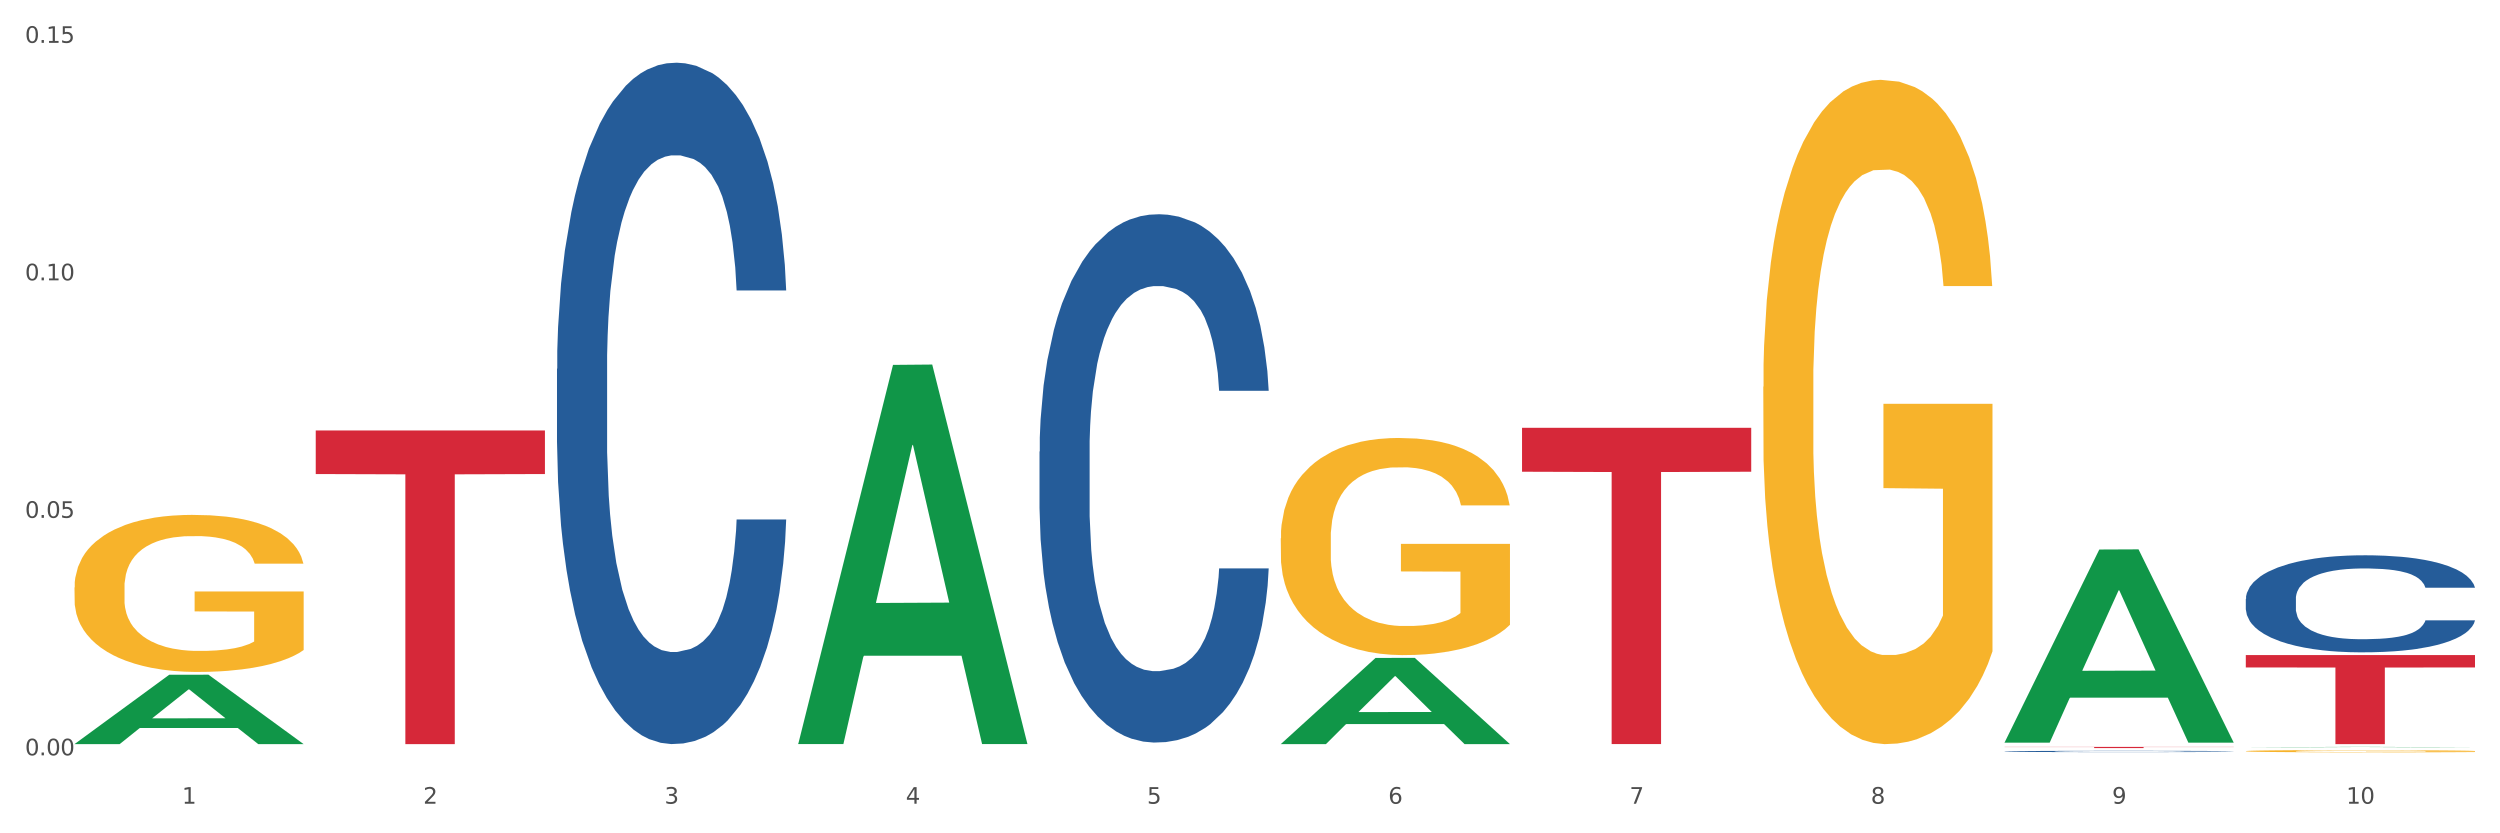 <?xml version="1.0" encoding="utf-8" standalone="no"?>
<!DOCTYPE svg PUBLIC "-//W3C//DTD SVG 1.1//EN"
  "http://www.w3.org/Graphics/SVG/1.1/DTD/svg11.dtd">
<svg xmlns:xlink="http://www.w3.org/1999/xlink" width="1080pt" height="360pt" viewBox="0 0 1080 360" xmlns="http://www.w3.org/2000/svg" version="1.1">
 <rect x="0" y="0" width="1080" height="360" fill="#333333" stroke="none"/>
 <defs>
  <style type="text/css">*{stroke-linejoin: round; stroke-linecap: butt}</style>
 </defs>
 <g id="figure_1">
  <g id="patch_1">
   <path d="M 0 360 
L 1080 360 
L 1080 0 
L 0 0 
z
" style="fill: #ffffff; stroke: #ffffff; stroke-linejoin: miter"/>
  </g>
  <g id="axes_1">
   <g id="matplotlib.axis_1">
    <g id="xtick_1">
     <g id="text_1">
      <!-- 1 -->
      <g style="fill: #4d4d4d" transform="translate(78.627 347.204) scale(0.096 -0.096)">
       <defs>
        <path id="DejaVuSans-31" d="M 794 531 
L 1825 531 
L 1825 4091 
L 703 3866 
L 703 4441 
L 1819 4666 
L 2450 4666 
L 2450 531 
L 3481 531 
L 3481 0 
L 794 0 
L 794 531 
z
" transform="scale(0.016)"/>
       </defs>
       <use xlink:href="#DejaVuSans-31"/>
      </g>
     </g>
    </g>
    <g id="xtick_2">
     <g id="text_2">
      <!-- 2 -->
      <g style="fill: #4d4d4d" transform="translate(182.851 347.204) scale(0.096 -0.096)">
       <defs>
        <path id="DejaVuSans-32" d="M 1228 531 
L 3431 531 
L 3431 0 
L 469 0 
L 469 531 
Q 828 903 1448 1529 
Q 2069 2156 2228 2338 
Q 2531 2678 2651 2914 
Q 2772 3150 2772 3378 
Q 2772 3750 2511 3984 
Q 2250 4219 1831 4219 
Q 1534 4219 1204 4116 
Q 875 4013 500 3803 
L 500 4441 
Q 881 4594 1212 4672 
Q 1544 4750 1819 4750 
Q 2544 4750 2975 4387 
Q 3406 4025 3406 3419 
Q 3406 3131 3298 2873 
Q 3191 2616 2906 2266 
Q 2828 2175 2409 1742 
Q 1991 1309 1228 531 
z
" transform="scale(0.016)"/>
       </defs>
       <use xlink:href="#DejaVuSans-32"/>
      </g>
     </g>
    </g>
    <g id="xtick_3">
     <g id="text_3">
      <!-- 3 -->
      <g style="fill: #4d4d4d" transform="translate(287.074 347.204) scale(0.096 -0.096)">
       <defs>
        <path id="DejaVuSans-33" d="M 2597 2516 
Q 3050 2419 3304 2112 
Q 3559 1806 3559 1356 
Q 3559 666 3084 287 
Q 2609 -91 1734 -91 
Q 1441 -91 1130 -33 
Q 819 25 488 141 
L 488 750 
Q 750 597 1062 519 
Q 1375 441 1716 441 
Q 2309 441 2620 675 
Q 2931 909 2931 1356 
Q 2931 1769 2642 2001 
Q 2353 2234 1838 2234 
L 1294 2234 
L 1294 2753 
L 1863 2753 
Q 2328 2753 2575 2939 
Q 2822 3125 2822 3475 
Q 2822 3834 2567 4026 
Q 2313 4219 1838 4219 
Q 1578 4219 1281 4162 
Q 984 4106 628 3988 
L 628 4550 
Q 988 4650 1302 4700 
Q 1616 4750 1894 4750 
Q 2613 4750 3031 4423 
Q 3450 4097 3450 3541 
Q 3450 3153 3228 2886 
Q 3006 2619 2597 2516 
z
" transform="scale(0.016)"/>
       </defs>
       <use xlink:href="#DejaVuSans-33"/>
      </g>
     </g>
    </g>
    <g id="xtick_4">
     <g id="text_4">
      <!-- 4 -->
      <g style="fill: #4d4d4d" transform="translate(391.298 347.204) scale(0.096 -0.096)">
       <defs>
        <path id="DejaVuSans-34" d="M 2419 4116 
L 825 1625 
L 2419 1625 
L 2419 4116 
z
M 2253 4666 
L 3047 4666 
L 3047 1625 
L 3713 1625 
L 3713 1100 
L 3047 1100 
L 3047 0 
L 2419 0 
L 2419 1100 
L 313 1100 
L 313 1709 
L 2253 4666 
z
" transform="scale(0.016)"/>
       </defs>
       <use xlink:href="#DejaVuSans-34"/>
      </g>
     </g>
    </g>
    <g id="xtick_5">
     <g id="text_5">
      <!-- 5 -->
      <g style="fill: #4d4d4d" transform="translate(495.522 347.204) scale(0.096 -0.096)">
       <defs>
        <path id="DejaVuSans-35" d="M 691 4666 
L 3169 4666 
L 3169 4134 
L 1269 4134 
L 1269 2991 
Q 1406 3038 1543 3061 
Q 1681 3084 1819 3084 
Q 2600 3084 3056 2656 
Q 3513 2228 3513 1497 
Q 3513 744 3044 326 
Q 2575 -91 1722 -91 
Q 1428 -91 1123 -41 
Q 819 9 494 109 
L 494 744 
Q 775 591 1075 516 
Q 1375 441 1709 441 
Q 2250 441 2565 725 
Q 2881 1009 2881 1497 
Q 2881 1984 2565 2268 
Q 2250 2553 1709 2553 
Q 1456 2553 1204 2497 
Q 953 2441 691 2322 
L 691 4666 
z
" transform="scale(0.016)"/>
       </defs>
       <use xlink:href="#DejaVuSans-35"/>
      </g>
     </g>
    </g>
    <g id="xtick_6">
     <g id="text_6">
      <!-- 6 -->
      <g style="fill: #4d4d4d" transform="translate(599.745 347.204) scale(0.096 -0.096)">
       <defs>
        <path id="DejaVuSans-36" d="M 2113 2584 
Q 1688 2584 1439 2293 
Q 1191 2003 1191 1497 
Q 1191 994 1439 701 
Q 1688 409 2113 409 
Q 2538 409 2786 701 
Q 3034 994 3034 1497 
Q 3034 2003 2786 2293 
Q 2538 2584 2113 2584 
z
M 3366 4563 
L 3366 3988 
Q 3128 4100 2886 4159 
Q 2644 4219 2406 4219 
Q 1781 4219 1451 3797 
Q 1122 3375 1075 2522 
Q 1259 2794 1537 2939 
Q 1816 3084 2150 3084 
Q 2853 3084 3261 2657 
Q 3669 2231 3669 1497 
Q 3669 778 3244 343 
Q 2819 -91 2113 -91 
Q 1303 -91 875 529 
Q 447 1150 447 2328 
Q 447 3434 972 4092 
Q 1497 4750 2381 4750 
Q 2619 4750 2861 4703 
Q 3103 4656 3366 4563 
z
" transform="scale(0.016)"/>
       </defs>
       <use xlink:href="#DejaVuSans-36"/>
      </g>
     </g>
    </g>
    <g id="xtick_7">
     <g id="text_7">
      <!-- 7 -->
      <g style="fill: #4d4d4d" transform="translate(703.969 347.204) scale(0.096 -0.096)">
       <defs>
        <path id="DejaVuSans-37" d="M 525 4666 
L 3525 4666 
L 3525 4397 
L 1831 0 
L 1172 0 
L 2766 4134 
L 525 4134 
L 525 4666 
z
" transform="scale(0.016)"/>
       </defs>
       <use xlink:href="#DejaVuSans-37"/>
      </g>
     </g>
    </g>
    <g id="xtick_8">
     <g id="text_8">
      <!-- 8 -->
      <g style="fill: #4d4d4d" transform="translate(808.193 347.204) scale(0.096 -0.096)">
       <defs>
        <path id="DejaVuSans-38" d="M 2034 2216 
Q 1584 2216 1326 1975 
Q 1069 1734 1069 1313 
Q 1069 891 1326 650 
Q 1584 409 2034 409 
Q 2484 409 2743 651 
Q 3003 894 3003 1313 
Q 3003 1734 2745 1975 
Q 2488 2216 2034 2216 
z
M 1403 2484 
Q 997 2584 770 2862 
Q 544 3141 544 3541 
Q 544 4100 942 4425 
Q 1341 4750 2034 4750 
Q 2731 4750 3128 4425 
Q 3525 4100 3525 3541 
Q 3525 3141 3298 2862 
Q 3072 2584 2669 2484 
Q 3125 2378 3379 2068 
Q 3634 1759 3634 1313 
Q 3634 634 3220 271 
Q 2806 -91 2034 -91 
Q 1263 -91 848 271 
Q 434 634 434 1313 
Q 434 1759 690 2068 
Q 947 2378 1403 2484 
z
M 1172 3481 
Q 1172 3119 1398 2916 
Q 1625 2713 2034 2713 
Q 2441 2713 2670 2916 
Q 2900 3119 2900 3481 
Q 2900 3844 2670 4047 
Q 2441 4250 2034 4250 
Q 1625 4250 1398 4047 
Q 1172 3844 1172 3481 
z
" transform="scale(0.016)"/>
       </defs>
       <use xlink:href="#DejaVuSans-38"/>
      </g>
     </g>
    </g>
    <g id="xtick_9">
     <g id="text_9">
      <!-- 9 -->
      <g style="fill: #4d4d4d" transform="translate(912.416 347.204) scale(0.096 -0.096)">
       <defs>
        <path id="DejaVuSans-39" d="M 703 97 
L 703 672 
Q 941 559 1184 500 
Q 1428 441 1663 441 
Q 2288 441 2617 861 
Q 2947 1281 2994 2138 
Q 2813 1869 2534 1725 
Q 2256 1581 1919 1581 
Q 1219 1581 811 2004 
Q 403 2428 403 3163 
Q 403 3881 828 4315 
Q 1253 4750 1959 4750 
Q 2769 4750 3195 4129 
Q 3622 3509 3622 2328 
Q 3622 1225 3098 567 
Q 2575 -91 1691 -91 
Q 1453 -91 1209 -44 
Q 966 3 703 97 
z
M 1959 2075 
Q 2384 2075 2632 2365 
Q 2881 2656 2881 3163 
Q 2881 3666 2632 3958 
Q 2384 4250 1959 4250 
Q 1534 4250 1286 3958 
Q 1038 3666 1038 3163 
Q 1038 2656 1286 2365 
Q 1534 2075 1959 2075 
z
" transform="scale(0.016)"/>
       </defs>
       <use xlink:href="#DejaVuSans-39"/>
      </g>
     </g>
    </g>
    <g id="xtick_10">
     <g id="text_10">
      <!-- 10 -->
      <g style="fill: #4d4d4d" transform="translate(1013.586 347.204) scale(0.096 -0.096)">
       <defs>
        <path id="DejaVuSans-30" d="M 2034 4250 
Q 1547 4250 1301 3770 
Q 1056 3291 1056 2328 
Q 1056 1369 1301 889 
Q 1547 409 2034 409 
Q 2525 409 2770 889 
Q 3016 1369 3016 2328 
Q 3016 3291 2770 3770 
Q 2525 4250 2034 4250 
z
M 2034 4750 
Q 2819 4750 3233 4129 
Q 3647 3509 3647 2328 
Q 3647 1150 3233 529 
Q 2819 -91 2034 -91 
Q 1250 -91 836 529 
Q 422 1150 422 2328 
Q 422 3509 836 4129 
Q 1250 4750 2034 4750 
z
" transform="scale(0.016)"/>
       </defs>
       <use xlink:href="#DejaVuSans-31"/>
       <use xlink:href="#DejaVuSans-30" transform="translate(63.623 0)"/>
      </g>
     </g>
    </g>
    <g id="xtick_11"/>
    <g id="xtick_12"/>
    <g id="xtick_13"/>
    <g id="xtick_14"/>
    <g id="xtick_15"/>
    <g id="xtick_16"/>
    <g id="xtick_17"/>
    <g id="xtick_18"/>
    <g id="xtick_19"/>
   </g>
   <g id="matplotlib.axis_2">
    <g id="ytick_1">
     <g id="text_11">
      <!-- 0.00 -->
      <g style="fill: #4d4d4d" transform="translate(10.8 326.307) scale(0.096 -0.096)">
       <defs>
        <path id="DejaVuSans-2e" d="M 684 794 
L 1344 794 
L 1344 0 
L 684 0 
L 684 794 
z
" transform="scale(0.016)"/>
       </defs>
       <use xlink:href="#DejaVuSans-30"/>
       <use xlink:href="#DejaVuSans-2e" transform="translate(63.623 0)"/>
       <use xlink:href="#DejaVuSans-30" transform="translate(95.41 0)"/>
       <use xlink:href="#DejaVuSans-30" transform="translate(159.033 0)"/>
      </g>
     </g>
    </g>
    <g id="ytick_2">
     <g id="text_12">
      <!-- 0.05 -->
      <g style="fill: #4d4d4d" transform="translate(10.8 223.707) scale(0.096 -0.096)">
       <use xlink:href="#DejaVuSans-30"/>
       <use xlink:href="#DejaVuSans-2e" transform="translate(63.623 0)"/>
       <use xlink:href="#DejaVuSans-30" transform="translate(95.41 0)"/>
       <use xlink:href="#DejaVuSans-35" transform="translate(159.033 0)"/>
      </g>
     </g>
    </g>
    <g id="ytick_3">
     <g id="text_13">
      <!-- 0.10 -->
      <g style="fill: #4d4d4d" transform="translate(10.8 121.106) scale(0.096 -0.096)">
       <use xlink:href="#DejaVuSans-30"/>
       <use xlink:href="#DejaVuSans-2e" transform="translate(63.623 0)"/>
       <use xlink:href="#DejaVuSans-31" transform="translate(95.41 0)"/>
       <use xlink:href="#DejaVuSans-30" transform="translate(159.033 0)"/>
      </g>
     </g>
    </g>
    <g id="ytick_4">
     <g id="text_14">
      <!-- 0.15 -->
      <g style="fill: #4d4d4d" transform="translate(10.8 18.506) scale(0.096 -0.096)">
       <use xlink:href="#DejaVuSans-30"/>
       <use xlink:href="#DejaVuSans-2e" transform="translate(63.623 0)"/>
       <use xlink:href="#DejaVuSans-31" transform="translate(95.41 0)"/>
       <use xlink:href="#DejaVuSans-35" transform="translate(159.033 0)"/>
      </g>
     </g>
    </g>
    <g id="ytick_5"/>
    <g id="ytick_6"/>
    <g id="ytick_7"/>
   </g>
   <g id="PolyCollection_1">
    <path d="M 32.175 321.421 
L 32.277 321.393 
L 73.107 291.495 
L 90.051 291.467 
L 131.187 321.477 
L 111.589 321.477 
L 102.709 314.489 
L 60.552 314.489 
L 60.246 314.602 
L 51.671 321.477 
L 32.175 321.477 
L 32.175 321.421 
L 65.86 310.319 
L 97.401 310.29 
L 81.783 297.864 
L 81.579 297.807 
L 81.375 297.892 
L 65.758 310.29 
L 65.86 310.319 
L 32.175 321.421 
z
" clip-path="url(#p65f00aad0f)" style="fill: #109648"/>
    <path d="M 553.293 232.55 
L 553.41 232.464 
L 553.41 229.38 
L 553.644 226.724 
L 554.813 220.299 
L 556.566 214.988 
L 557.852 212.161 
L 559.138 209.847 
L 560.658 207.534 
L 562.528 205.136 
L 565.918 201.623 
L 568.022 199.824 
L 570.594 197.939 
L 575.27 195.198 
L 578.66 193.656 
L 582.167 192.371 
L 587.895 190.829 
L 591.636 190.144 
L 595.61 189.629 
L 600.403 189.287 
L 604.027 189.201 
L 611.976 189.458 
L 618.756 190.229 
L 622.029 190.829 
L 626.237 191.857 
L 628.458 192.542 
L 632.082 193.913 
L 635.823 195.712 
L 638.395 197.254 
L 642.252 200.167 
L 645.175 203.08 
L 647.863 206.678 
L 649.266 209.162 
L 650.318 211.475 
L 651.253 214.131 
L 652.189 218.329 
L 631.147 218.329 
L 630.329 215.33 
L 629.043 212.503 
L 627.173 209.762 
L 625.536 208.048 
L 622.73 205.907 
L 620.159 204.536 
L 617.47 203.508 
L 614.197 202.651 
L 611.625 202.223 
L 608.001 201.88 
L 600.87 201.966 
L 596.078 202.651 
L 592.805 203.508 
L 590.7 204.279 
L 588.83 205.136 
L 586.726 206.335 
L 584.271 208.134 
L 582.518 209.762 
L 580.764 211.818 
L 579.361 213.874 
L 578.075 216.273 
L 577.023 218.843 
L 576.205 221.499 
L 575.504 224.754 
L 574.919 230.151 
L 574.919 241.888 
L 575.153 244.544 
L 575.737 248.056 
L 576.439 250.712 
L 577.608 253.882 
L 578.66 256.023 
L 580.647 259.107 
L 582.868 261.678 
L 584.622 263.305 
L 586.375 264.676 
L 589.415 266.561 
L 592.805 268.103 
L 595.727 269.045 
L 599.702 269.902 
L 602.39 270.244 
L 604.728 270.416 
L 610.456 270.416 
L 614.548 270.159 
L 619.107 269.559 
L 622.613 268.788 
L 625.536 267.846 
L 628.809 266.304 
L 630.913 264.847 
L 630.913 246.942 
L 605.196 246.857 
L 605.196 234.949 
L 652.306 234.949 
L 652.306 269.902 
L 650.318 271.701 
L 648.097 273.329 
L 645.759 274.785 
L 642.252 276.584 
L 638.044 278.297 
L 634.303 279.497 
L 630.329 280.525 
L 625.653 281.467 
L 619.574 282.324 
L 615.833 282.667 
L 611.158 282.924 
L 605.663 283.009 
L 600.87 282.838 
L 596.195 282.41 
L 591.285 281.639 
L 586.492 280.525 
L 582.868 279.411 
L 579.244 278.04 
L 575.387 276.241 
L 572.347 274.528 
L 570.009 272.986 
L 567.438 271.015 
L 564.632 268.445 
L 562.528 266.132 
L 560.658 263.734 
L 558.67 260.649 
L 557.268 257.994 
L 555.865 254.653 
L 555.047 252.168 
L 554.111 248.313 
L 553.41 242.916 
L 553.293 232.55 
z
" clip-path="url(#p65f00aad0f)" style="fill: #f7b32b"/>
    <path d="M 761.74 167.099 
L 761.857 166.837 
L 761.857 157.402 
L 762.091 149.277 
L 763.26 129.621 
L 765.013 113.371 
L 766.299 104.722 
L 767.585 97.646 
L 769.105 90.57 
L 770.975 83.231 
L 774.365 72.486 
L 776.469 66.982 
L 779.041 61.216 
L 783.717 52.83 
L 787.107 48.112 
L 790.614 44.181 
L 796.342 39.463 
L 800.083 37.367 
L 804.057 35.794 
L 808.85 34.746 
L 812.474 34.484 
L 820.423 35.27 
L 827.203 37.629 
L 830.476 39.463 
L 834.685 42.608 
L 836.906 44.705 
L 840.529 48.898 
L 844.27 54.402 
L 846.842 59.12 
L 850.7 68.031 
L 853.622 76.941 
L 856.311 87.949 
L 857.713 95.55 
L 858.766 102.626 
L 859.701 110.75 
L 860.636 123.593 
L 839.594 123.593 
L 838.776 114.42 
L 837.49 105.771 
L 835.62 97.384 
L 833.983 92.142 
L 831.178 85.59 
L 828.606 81.397 
L 825.917 78.252 
L 822.644 75.631 
L 820.072 74.321 
L 816.448 73.272 
L 809.318 73.534 
L 804.525 75.631 
L 801.252 78.252 
L 799.148 80.611 
L 797.277 83.231 
L 795.173 86.901 
L 792.718 92.404 
L 790.965 97.384 
L 789.211 103.674 
L 787.809 109.964 
L 786.523 117.303 
L 785.471 125.165 
L 784.652 133.29 
L 783.951 143.249 
L 783.366 159.76 
L 783.366 195.666 
L 783.6 203.791 
L 784.185 214.536 
L 784.886 222.661 
L 786.055 232.358 
L 787.107 238.91 
L 789.094 248.345 
L 791.315 256.208 
L 793.069 261.187 
L 794.822 265.381 
L 797.862 271.147 
L 801.252 275.864 
L 804.174 278.747 
L 808.149 281.368 
L 810.837 282.416 
L 813.175 282.94 
L 818.903 282.94 
L 822.995 282.154 
L 827.554 280.32 
L 831.061 277.961 
L 833.983 275.078 
L 837.256 270.36 
L 839.36 265.905 
L 839.36 211.129 
L 813.643 210.867 
L 813.643 174.437 
L 860.753 174.437 
L 860.753 281.368 
L 858.766 286.872 
L 856.544 291.851 
L 854.206 296.307 
L 850.7 301.811 
L 846.491 307.052 
L 842.751 310.722 
L 838.776 313.867 
L 834.1 316.749 
L 828.021 319.37 
L 824.281 320.419 
L 819.605 321.205 
L 814.111 321.467 
L 809.318 320.943 
L 804.642 319.632 
L 799.732 317.274 
L 794.939 313.867 
L 791.315 310.459 
L 787.692 306.266 
L 783.834 300.762 
L 780.795 295.521 
L 778.457 290.803 
L 775.885 284.775 
L 773.079 276.913 
L 770.975 269.836 
L 769.105 262.498 
L 767.118 253.063 
L 765.715 244.938 
L 764.312 234.717 
L 763.494 227.116 
L 762.559 215.322 
L 761.857 198.811 
L 761.74 167.099 
z
" clip-path="url(#p65f00aad0f)" style="fill: #f7b32b"/>
    <path d="M 970.188 324.482 
L 970.304 324.481 
L 970.304 324.449 
L 970.538 324.421 
L 971.707 324.354 
L 973.461 324.298 
L 974.747 324.268 
L 976.032 324.244 
L 977.552 324.219 
L 979.422 324.194 
L 982.813 324.157 
L 984.917 324.138 
L 987.488 324.119 
L 992.164 324.09 
L 995.554 324.074 
L 999.061 324.06 
L 1004.789 324.044 
L 1008.53 324.037 
L 1012.505 324.031 
L 1017.297 324.028 
L 1020.921 324.027 
L 1028.87 324.029 
L 1035.65 324.038 
L 1038.923 324.044 
L 1043.132 324.055 
L 1045.353 324.062 
L 1048.977 324.076 
L 1052.717 324.095 
L 1055.289 324.111 
L 1059.147 324.142 
L 1062.069 324.173 
L 1064.758 324.21 
L 1066.161 324.237 
L 1067.213 324.261 
L 1068.148 324.289 
L 1069.083 324.333 
L 1048.041 324.333 
L 1047.223 324.301 
L 1045.937 324.272 
L 1044.067 324.243 
L 1042.43 324.225 
L 1039.625 324.202 
L 1037.053 324.188 
L 1034.364 324.177 
L 1031.091 324.168 
L 1028.52 324.164 
L 1024.896 324.16 
L 1017.765 324.161 
L 1012.972 324.168 
L 1009.699 324.177 
L 1007.595 324.185 
L 1005.724 324.194 
L 1003.62 324.207 
L 1001.165 324.226 
L 999.412 324.243 
L 997.659 324.264 
L 996.256 324.286 
L 994.97 324.311 
L 993.918 324.338 
L 993.1 324.366 
L 992.398 324.4 
L 991.814 324.457 
L 991.814 324.58 
L 992.047 324.608 
L 992.632 324.645 
L 993.333 324.673 
L 994.502 324.707 
L 995.554 324.729 
L 997.542 324.761 
L 999.763 324.788 
L 1001.516 324.806 
L 1003.27 324.82 
L 1006.309 324.84 
L 1009.699 324.856 
L 1012.621 324.866 
L 1016.596 324.875 
L 1019.285 324.878 
L 1021.623 324.88 
L 1027.351 324.88 
L 1031.442 324.878 
L 1036.001 324.871 
L 1039.508 324.863 
L 1042.43 324.853 
L 1045.704 324.837 
L 1047.808 324.822 
L 1047.808 324.634 
L 1022.09 324.633 
L 1022.09 324.508 
L 1069.2 324.508 
L 1069.2 324.875 
L 1067.213 324.894 
L 1064.992 324.911 
L 1062.654 324.926 
L 1059.147 324.945 
L 1054.938 324.963 
L 1051.198 324.976 
L 1047.223 324.987 
L 1042.547 324.996 
L 1036.469 325.005 
L 1032.728 325.009 
L 1028.052 325.012 
L 1022.558 325.013 
L 1017.765 325.011 
L 1013.089 325.006 
L 1008.179 324.998 
L 1003.387 324.987 
L 999.763 324.975 
L 996.139 324.96 
L 992.281 324.942 
L 989.242 324.923 
L 986.904 324.907 
L 984.332 324.887 
L 981.527 324.86 
L 979.422 324.835 
L 977.552 324.81 
L 975.565 324.778 
L 974.162 324.75 
L 972.759 324.715 
L 971.941 324.688 
L 971.006 324.648 
L 970.304 324.591 
L 970.188 324.482 
z
" clip-path="url(#p65f00aad0f)" style="fill: #f7b32b"/>
    <path d="M 970.188 258.721 
L 970.305 258.683 
L 970.305 257.611 
L 970.656 256.156 
L 971.943 253.475 
L 973.582 251.446 
L 976.39 249.072 
L 977.912 248.076 
L 979.902 246.966 
L 983.998 245.166 
L 988.679 243.635 
L 991.956 242.792 
L 994.414 242.256 
L 999.915 241.299 
L 1003.075 240.878 
L 1006.352 240.533 
L 1009.161 240.304 
L 1013.842 240.036 
L 1017.587 239.921 
L 1021.917 239.882 
L 1025.546 239.921 
L 1030.344 240.074 
L 1037.366 240.533 
L 1040.058 240.801 
L 1043.686 241.261 
L 1047.431 241.873 
L 1050.474 242.486 
L 1053.985 243.367 
L 1057.613 244.515 
L 1061.125 245.97 
L 1063.582 247.311 
L 1065.572 248.727 
L 1067.327 250.45 
L 1068.615 252.327 
L 1069.2 253.896 
L 1047.782 253.896 
L 1047.197 252.48 
L 1046.027 250.948 
L 1044.857 249.914 
L 1043.569 249.072 
L 1041.58 248.115 
L 1039.824 247.502 
L 1036.898 246.775 
L 1034.206 246.315 
L 1031.983 246.047 
L 1029.291 245.817 
L 1023.556 245.588 
L 1019.46 245.588 
L 1016.885 245.664 
L 1013.725 245.856 
L 1011.033 246.124 
L 1007.873 246.583 
L 1005.415 247.081 
L 1002.958 247.732 
L 1001.553 248.191 
L 999.447 249.034 
L 998.042 249.723 
L 996.17 250.91 
L 995.116 251.752 
L 993.244 253.935 
L 992.424 255.543 
L 992.073 256.653 
L 991.839 257.879 
L 991.839 263.852 
L 992.541 266.532 
L 993.127 267.681 
L 994.063 268.983 
L 995.818 270.667 
L 998.393 272.314 
L 1001.085 273.501 
L 1003.309 274.228 
L 1005.415 274.764 
L 1007.522 275.186 
L 1010.097 275.568 
L 1012.203 275.798 
L 1015.363 276.028 
L 1019.109 276.143 
L 1022.035 276.143 
L 1028.003 275.951 
L 1030.695 275.76 
L 1033.27 275.492 
L 1036.079 275.071 
L 1038.303 274.611 
L 1039.59 274.267 
L 1041.697 273.539 
L 1043.335 272.773 
L 1044.739 271.893 
L 1045.676 271.127 
L 1046.729 269.978 
L 1047.548 268.676 
L 1047.782 267.987 
L 1069.2 267.987 
L 1068.732 269.365 
L 1067.913 270.706 
L 1066.274 272.505 
L 1064.987 273.539 
L 1062.997 274.803 
L 1060.89 275.875 
L 1057.965 277.062 
L 1055.273 277.942 
L 1052.464 278.708 
L 1049.421 279.397 
L 1043.92 280.355 
L 1041.931 280.623 
L 1037.717 281.082 
L 1034.44 281.35 
L 1029.642 281.618 
L 1024.726 281.771 
L 1019.577 281.81 
L 1015.012 281.733 
L 1009.98 281.503 
L 1006.82 281.274 
L 1003.309 280.929 
L 999.212 280.393 
L 995.35 279.742 
L 991.722 278.976 
L 988.328 278.096 
L 985.168 277.1 
L 981.072 275.454 
L 978.029 273.845 
L 975.805 272.352 
L 974.284 271.089 
L 972.762 269.48 
L 971.943 268.37 
L 970.656 265.69 
L 970.188 263.201 
L 970.188 258.721 
z
" clip-path="url(#p65f00aad0f)" style="fill: #255c99"/>
    <path d="M 865.964 324.609 
L 866.081 324.608 
L 866.081 324.594 
L 866.432 324.574 
L 867.719 324.537 
L 869.358 324.51 
L 872.167 324.478 
L 873.688 324.464 
L 875.678 324.449 
L 879.774 324.425 
L 884.456 324.404 
L 887.733 324.393 
L 890.19 324.385 
L 895.691 324.372 
L 898.851 324.367 
L 902.128 324.362 
L 904.937 324.359 
L 909.618 324.355 
L 913.364 324.354 
L 917.694 324.353 
L 921.322 324.354 
L 926.12 324.356 
L 933.143 324.362 
L 935.834 324.366 
L 939.463 324.372 
L 943.208 324.38 
L 946.251 324.388 
L 949.762 324.4 
L 953.39 324.416 
L 956.901 324.436 
L 959.359 324.454 
L 961.348 324.473 
L 963.104 324.496 
L 964.391 324.522 
L 964.976 324.543 
L 943.559 324.543 
L 942.974 324.524 
L 941.803 324.503 
L 940.633 324.489 
L 939.346 324.478 
L 937.356 324.465 
L 935.6 324.456 
L 932.674 324.447 
L 929.983 324.44 
L 927.759 324.437 
L 925.067 324.434 
L 919.332 324.43 
L 915.236 324.43 
L 912.661 324.432 
L 909.501 324.434 
L 906.81 324.438 
L 903.65 324.444 
L 901.192 324.451 
L 898.734 324.46 
L 897.33 324.466 
L 895.223 324.477 
L 893.819 324.487 
L 891.946 324.503 
L 890.893 324.514 
L 889.02 324.544 
L 888.201 324.565 
L 887.85 324.581 
L 887.616 324.597 
L 887.616 324.678 
L 888.318 324.714 
L 888.903 324.73 
L 889.839 324.748 
L 891.595 324.771 
L 894.17 324.793 
L 896.861 324.809 
L 899.085 324.819 
L 901.192 324.826 
L 903.298 324.832 
L 905.873 324.837 
L 907.98 324.84 
L 911.14 324.843 
L 914.885 324.845 
L 917.811 324.845 
L 923.78 324.842 
L 926.472 324.84 
L 929.046 324.836 
L 931.855 324.83 
L 934.079 324.824 
L 935.366 324.819 
L 937.473 324.81 
L 939.111 324.799 
L 940.516 324.787 
L 941.452 324.777 
L 942.505 324.761 
L 943.325 324.744 
L 943.559 324.734 
L 964.976 324.734 
L 964.508 324.753 
L 963.689 324.771 
L 962.05 324.796 
L 960.763 324.81 
L 958.773 324.827 
L 956.667 324.841 
L 953.741 324.857 
L 951.049 324.869 
L 948.24 324.88 
L 945.197 324.889 
L 939.697 324.902 
L 937.707 324.906 
L 933.494 324.912 
L 930.217 324.915 
L 925.418 324.919 
L 920.503 324.921 
L 915.353 324.922 
L 910.789 324.921 
L 905.756 324.918 
L 902.596 324.914 
L 899.085 324.91 
L 894.989 324.902 
L 891.127 324.894 
L 887.499 324.883 
L 884.105 324.871 
L 880.945 324.858 
L 876.848 324.835 
L 873.805 324.814 
L 871.582 324.793 
L 870.06 324.776 
L 868.539 324.754 
L 867.719 324.739 
L 866.432 324.703 
L 865.964 324.669 
L 865.964 324.609 
z
" clip-path="url(#p65f00aad0f)" style="fill: #255c99"/>
    <path d="M 449.069 195.101 
L 449.187 194.893 
L 449.187 189.056 
L 449.538 181.136 
L 450.825 166.545 
L 452.464 155.497 
L 455.272 142.574 
L 456.794 137.155 
L 458.783 131.11 
L 462.88 121.313 
L 467.561 112.976 
L 470.838 108.39 
L 473.296 105.472 
L 478.797 100.261 
L 481.957 97.968 
L 485.234 96.092 
L 488.042 94.841 
L 492.724 93.382 
L 496.469 92.757 
L 500.799 92.548 
L 504.427 92.757 
L 509.226 93.591 
L 516.248 96.092 
L 518.94 97.551 
L 522.568 100.052 
L 526.313 103.387 
L 529.356 106.722 
L 532.867 111.516 
L 536.495 117.77 
L 540.006 125.69 
L 542.464 132.986 
L 544.454 140.698 
L 546.209 150.078 
L 547.497 160.292 
L 548.082 168.838 
L 526.664 168.838 
L 526.079 161.125 
L 524.909 152.788 
L 523.738 147.16 
L 522.451 142.574 
L 520.461 137.363 
L 518.706 134.028 
L 515.78 130.068 
L 513.088 127.566 
L 510.864 126.107 
L 508.173 124.857 
L 502.438 123.606 
L 498.342 123.606 
L 495.767 124.023 
L 492.607 125.065 
L 489.915 126.524 
L 486.755 129.025 
L 484.297 131.735 
L 481.84 135.279 
L 480.435 137.78 
L 478.328 142.366 
L 476.924 146.118 
L 475.051 152.579 
L 473.998 157.165 
L 472.126 169.046 
L 471.306 177.801 
L 470.955 183.845 
L 470.721 190.515 
L 470.721 223.032 
L 471.423 237.623 
L 472.009 243.876 
L 472.945 250.963 
L 474.7 260.134 
L 477.275 269.097 
L 479.967 275.559 
L 482.191 279.519 
L 484.297 282.438 
L 486.404 284.73 
L 488.979 286.815 
L 491.085 288.065 
L 494.245 289.316 
L 497.991 289.941 
L 500.916 289.941 
L 506.885 288.899 
L 509.577 287.857 
L 512.152 286.398 
L 514.961 284.105 
L 517.184 281.604 
L 518.472 279.728 
L 520.578 275.767 
L 522.217 271.599 
L 523.621 266.805 
L 524.558 262.636 
L 525.611 256.383 
L 526.43 249.296 
L 526.664 245.544 
L 548.082 245.544 
L 547.614 253.047 
L 546.795 260.343 
L 545.156 270.14 
L 543.869 275.767 
L 541.879 282.646 
L 539.772 288.482 
L 536.846 294.944 
L 534.155 299.738 
L 531.346 303.907 
L 528.303 307.659 
L 522.802 312.87 
L 520.813 314.329 
L 516.599 316.83 
L 513.322 318.289 
L 508.524 319.748 
L 503.608 320.582 
L 498.459 320.791 
L 493.894 320.374 
L 488.862 319.123 
L 485.702 317.872 
L 482.191 315.996 
L 478.094 313.078 
L 474.232 309.535 
L 470.604 305.366 
L 467.21 300.572 
L 464.05 295.152 
L 459.954 286.19 
L 456.911 277.435 
L 454.687 269.306 
L 453.166 262.427 
L 451.644 253.673 
L 450.825 247.628 
L 449.538 233.037 
L 449.069 219.489 
L 449.069 195.101 
z
" clip-path="url(#p65f00aad0f)" style="fill: #255c99"/>
    <path d="M 240.622 159.345 
L 240.739 159.076 
L 240.739 151.549 
L 241.09 141.334 
L 242.378 122.516 
L 244.016 108.269 
L 246.825 91.602 
L 248.347 84.613 
L 250.336 76.817 
L 254.432 64.182 
L 259.114 53.43 
L 262.391 47.516 
L 264.849 43.752 
L 270.349 37.032 
L 273.509 34.075 
L 276.786 31.655 
L 279.595 30.042 
L 284.277 28.161 
L 288.022 27.354 
L 292.352 27.085 
L 295.98 27.354 
L 300.779 28.429 
L 307.801 31.655 
L 310.493 33.537 
L 314.121 36.763 
L 317.866 41.064 
L 320.909 45.365 
L 324.42 51.548 
L 328.048 59.613 
L 331.559 69.828 
L 334.017 79.236 
L 336.007 89.183 
L 337.762 101.28 
L 339.049 114.452 
L 339.635 125.473 
L 318.217 125.473 
L 317.632 115.527 
L 316.462 104.774 
L 315.291 97.516 
L 314.004 91.602 
L 312.014 84.882 
L 310.259 80.581 
L 307.333 75.473 
L 304.641 72.247 
L 302.417 70.365 
L 299.725 68.752 
L 293.991 67.14 
L 289.894 67.14 
L 287.32 67.677 
L 284.16 69.021 
L 281.468 70.903 
L 278.308 74.129 
L 275.85 77.623 
L 273.392 82.193 
L 271.988 85.419 
L 269.881 91.333 
L 268.477 96.172 
L 266.604 104.505 
L 265.551 110.42 
L 263.678 125.742 
L 262.859 137.033 
L 262.508 144.828 
L 262.274 153.431 
L 262.274 195.367 
L 262.976 214.184 
L 263.561 222.249 
L 264.498 231.388 
L 266.253 243.217 
L 268.828 254.776 
L 271.52 263.109 
L 273.743 268.217 
L 275.85 271.98 
L 277.957 274.937 
L 280.532 277.625 
L 282.638 279.238 
L 285.798 280.851 
L 289.543 281.658 
L 292.469 281.658 
L 298.438 280.314 
L 301.13 278.97 
L 303.705 277.088 
L 306.513 274.131 
L 308.737 270.905 
L 310.025 268.486 
L 312.131 263.378 
L 313.77 258.002 
L 315.174 251.819 
L 316.11 246.442 
L 317.164 238.378 
L 317.983 229.238 
L 318.217 224.399 
L 339.635 224.399 
L 339.167 234.077 
L 338.347 243.485 
L 336.709 256.12 
L 335.421 263.378 
L 333.432 272.249 
L 331.325 279.776 
L 328.399 288.109 
L 325.707 294.292 
L 322.899 299.669 
L 319.856 304.507 
L 314.355 311.228 
L 312.365 313.11 
L 308.152 316.336 
L 304.875 318.217 
L 300.077 320.099 
L 295.161 321.174 
L 290.011 321.443 
L 285.447 320.905 
L 280.414 319.293 
L 277.254 317.68 
L 273.743 315.26 
L 269.647 311.497 
L 265.785 306.927 
L 262.157 301.55 
L 258.763 295.368 
L 255.603 288.378 
L 251.507 276.819 
L 248.464 265.529 
L 246.24 255.045 
L 244.718 246.174 
L 243.197 234.883 
L 242.378 227.087 
L 241.09 208.27 
L 240.622 190.797 
L 240.622 159.345 
z
" clip-path="url(#p65f00aad0f)" style="fill: #255c99"/>
    <path d="M 136.399 185.95 
L 235.411 185.95 
L 235.411 204.784 
L 196.463 204.911 
L 196.463 321.477 
L 175.112 321.477 
L 175.112 204.911 
L 136.399 204.784 
L 136.399 186.077 
L 136.399 185.95 
z
" clip-path="url(#p65f00aad0f)" style="fill: #d62839"/>
    <path d="M 657.517 184.802 
L 756.529 184.802 
L 756.529 203.788 
L 717.581 203.916 
L 717.581 321.427 
L 696.23 321.427 
L 696.23 203.916 
L 657.517 203.788 
L 657.517 184.93 
L 657.517 184.802 
z
" clip-path="url(#p65f00aad0f)" style="fill: #d62839"/>
    <path d="M 865.964 322.66 
L 964.976 322.66 
L 964.976 322.731 
L 926.028 322.731 
L 926.028 323.171 
L 904.677 323.171 
L 904.677 322.731 
L 865.964 322.731 
L 865.964 322.66 
L 865.964 322.66 
z
" clip-path="url(#p65f00aad0f)" style="fill: #d62839"/>
    <path d="M 32.175 253.785 
L 32.292 253.723 
L 32.292 251.492 
L 32.526 249.571 
L 33.695 244.924 
L 35.448 241.082 
L 36.734 239.037 
L 38.02 237.364 
L 39.54 235.69 
L 41.41 233.955 
L 44.8 231.415 
L 46.904 230.113 
L 49.476 228.75 
L 54.152 226.767 
L 57.542 225.652 
L 61.049 224.722 
L 66.777 223.607 
L 70.517 223.111 
L 74.492 222.739 
L 79.285 222.491 
L 82.909 222.429 
L 90.858 222.615 
L 97.638 223.173 
L 100.911 223.607 
L 105.119 224.35 
L 107.34 224.846 
L 110.964 225.837 
L 114.705 227.139 
L 117.277 228.254 
L 121.134 230.361 
L 124.057 232.468 
L 126.745 235.071 
L 128.148 236.868 
L 129.2 238.541 
L 130.135 240.462 
L 131.071 243.498 
L 110.029 243.498 
L 109.211 241.33 
L 107.925 239.285 
L 106.054 237.302 
L 104.418 236.062 
L 101.612 234.513 
L 99.041 233.522 
L 96.352 232.778 
L 93.079 232.158 
L 90.507 231.848 
L 86.883 231.6 
L 79.752 231.662 
L 74.96 232.158 
L 71.686 232.778 
L 69.582 233.336 
L 67.712 233.955 
L 65.608 234.823 
L 63.153 236.124 
L 61.399 237.302 
L 59.646 238.789 
L 58.243 240.276 
L 56.957 242.011 
L 55.905 243.87 
L 55.087 245.791 
L 54.386 248.146 
L 53.801 252.05 
L 53.801 260.54 
L 54.035 262.461 
L 54.619 265.002 
L 55.321 266.923 
L 56.49 269.215 
L 57.542 270.765 
L 59.529 272.996 
L 61.75 274.855 
L 63.504 276.032 
L 65.257 277.023 
L 68.296 278.387 
L 71.686 279.502 
L 74.609 280.184 
L 78.583 280.804 
L 81.272 281.051 
L 83.61 281.175 
L 89.338 281.175 
L 93.429 280.989 
L 97.988 280.556 
L 101.495 279.998 
L 104.418 279.316 
L 107.691 278.201 
L 109.795 277.147 
L 109.795 264.196 
L 84.078 264.134 
L 84.078 255.52 
L 131.187 255.52 
L 131.187 280.804 
L 129.2 282.105 
L 126.979 283.282 
L 124.641 284.336 
L 121.134 285.637 
L 116.926 286.876 
L 113.185 287.744 
L 109.211 288.488 
L 104.535 289.169 
L 98.456 289.789 
L 94.715 290.037 
L 90.039 290.223 
L 84.545 290.285 
L 79.752 290.161 
L 75.076 289.851 
L 70.167 289.293 
L 65.374 288.488 
L 61.75 287.682 
L 58.126 286.691 
L 54.269 285.389 
L 51.229 284.15 
L 48.891 283.034 
L 46.32 281.609 
L 43.514 279.75 
L 41.41 278.077 
L 39.54 276.342 
L 37.552 274.111 
L 36.15 272.19 
L 34.747 269.773 
L 33.928 267.976 
L 32.993 265.187 
L 32.292 261.283 
L 32.175 253.785 
z
" clip-path="url(#p65f00aad0f)" style="fill: #f7b32b"/>
    <path d="M 970.188 282.992 
L 1069.2 282.992 
L 1069.2 288.34 
L 1030.252 288.376 
L 1030.252 321.477 
L 1008.901 321.477 
L 1008.901 288.376 
L 970.188 288.34 
L 970.188 283.028 
L 970.188 282.992 
z
" clip-path="url(#p65f00aad0f)" style="fill: #d62839"/>
    <path d="M 344.846 321.143 
L 344.948 320.989 
L 385.778 157.635 
L 402.722 157.481 
L 443.858 321.451 
L 424.26 321.451 
L 415.379 283.268 
L 373.223 283.268 
L 372.916 283.884 
L 364.342 321.451 
L 344.846 321.451 
L 344.846 321.143 
L 378.53 260.482 
L 410.072 260.328 
L 394.454 192.43 
L 394.25 192.122 
L 394.046 192.584 
L 378.428 260.328 
L 378.53 260.482 
L 344.846 321.143 
z
" clip-path="url(#p65f00aad0f)" style="fill: #109648"/>
    <path d="M 970.188 322.844 
L 970.29 322.844 
L 1011.12 322.66 
L 1028.064 322.66 
L 1069.2 322.844 
L 1049.602 322.844 
L 1040.721 322.801 
L 998.564 322.801 
L 998.258 322.802 
L 989.684 322.844 
L 970.188 322.844 
L 970.188 322.844 
L 1003.872 322.776 
L 1035.413 322.776 
L 1019.796 322.699 
L 1019.592 322.699 
L 1019.388 322.699 
L 1003.77 322.776 
L 1003.872 322.776 
L 970.188 322.844 
z
" clip-path="url(#p65f00aad0f)" style="fill: #109648"/>
    <path d="M 865.964 320.674 
L 866.066 320.595 
L 906.896 237.393 
L 923.84 237.315 
L 964.976 320.831 
L 945.378 320.831 
L 936.498 301.383 
L 894.341 301.383 
L 894.034 301.697 
L 885.46 320.831 
L 865.964 320.831 
L 865.964 320.674 
L 899.649 289.777 
L 931.19 289.699 
L 915.572 255.116 
L 915.368 254.959 
L 915.164 255.194 
L 899.547 289.699 
L 899.649 289.777 
L 865.964 320.674 
z
" clip-path="url(#p65f00aad0f)" style="fill: #109648"/>
    <path d="M 553.293 321.407 
L 553.395 321.372 
L 594.225 284.227 
L 611.169 284.192 
L 652.306 321.477 
L 632.707 321.477 
L 623.827 312.795 
L 581.67 312.795 
L 581.364 312.935 
L 572.789 321.477 
L 553.293 321.477 
L 553.293 321.407 
L 586.978 307.613 
L 618.519 307.578 
L 602.901 292.139 
L 602.697 292.069 
L 602.493 292.174 
L 586.876 307.578 
L 586.978 307.613 
L 553.293 321.407 
z
" clip-path="url(#p65f00aad0f)" style="fill: #109648"/>
   </g>
  </g>
 </g>
 <defs>
  <clipPath id="p65f00aad0f">
   <rect x="32.175" y="12.189" width="1037.025" height="327.72"/>
  </clipPath>
 </defs>
</svg>
